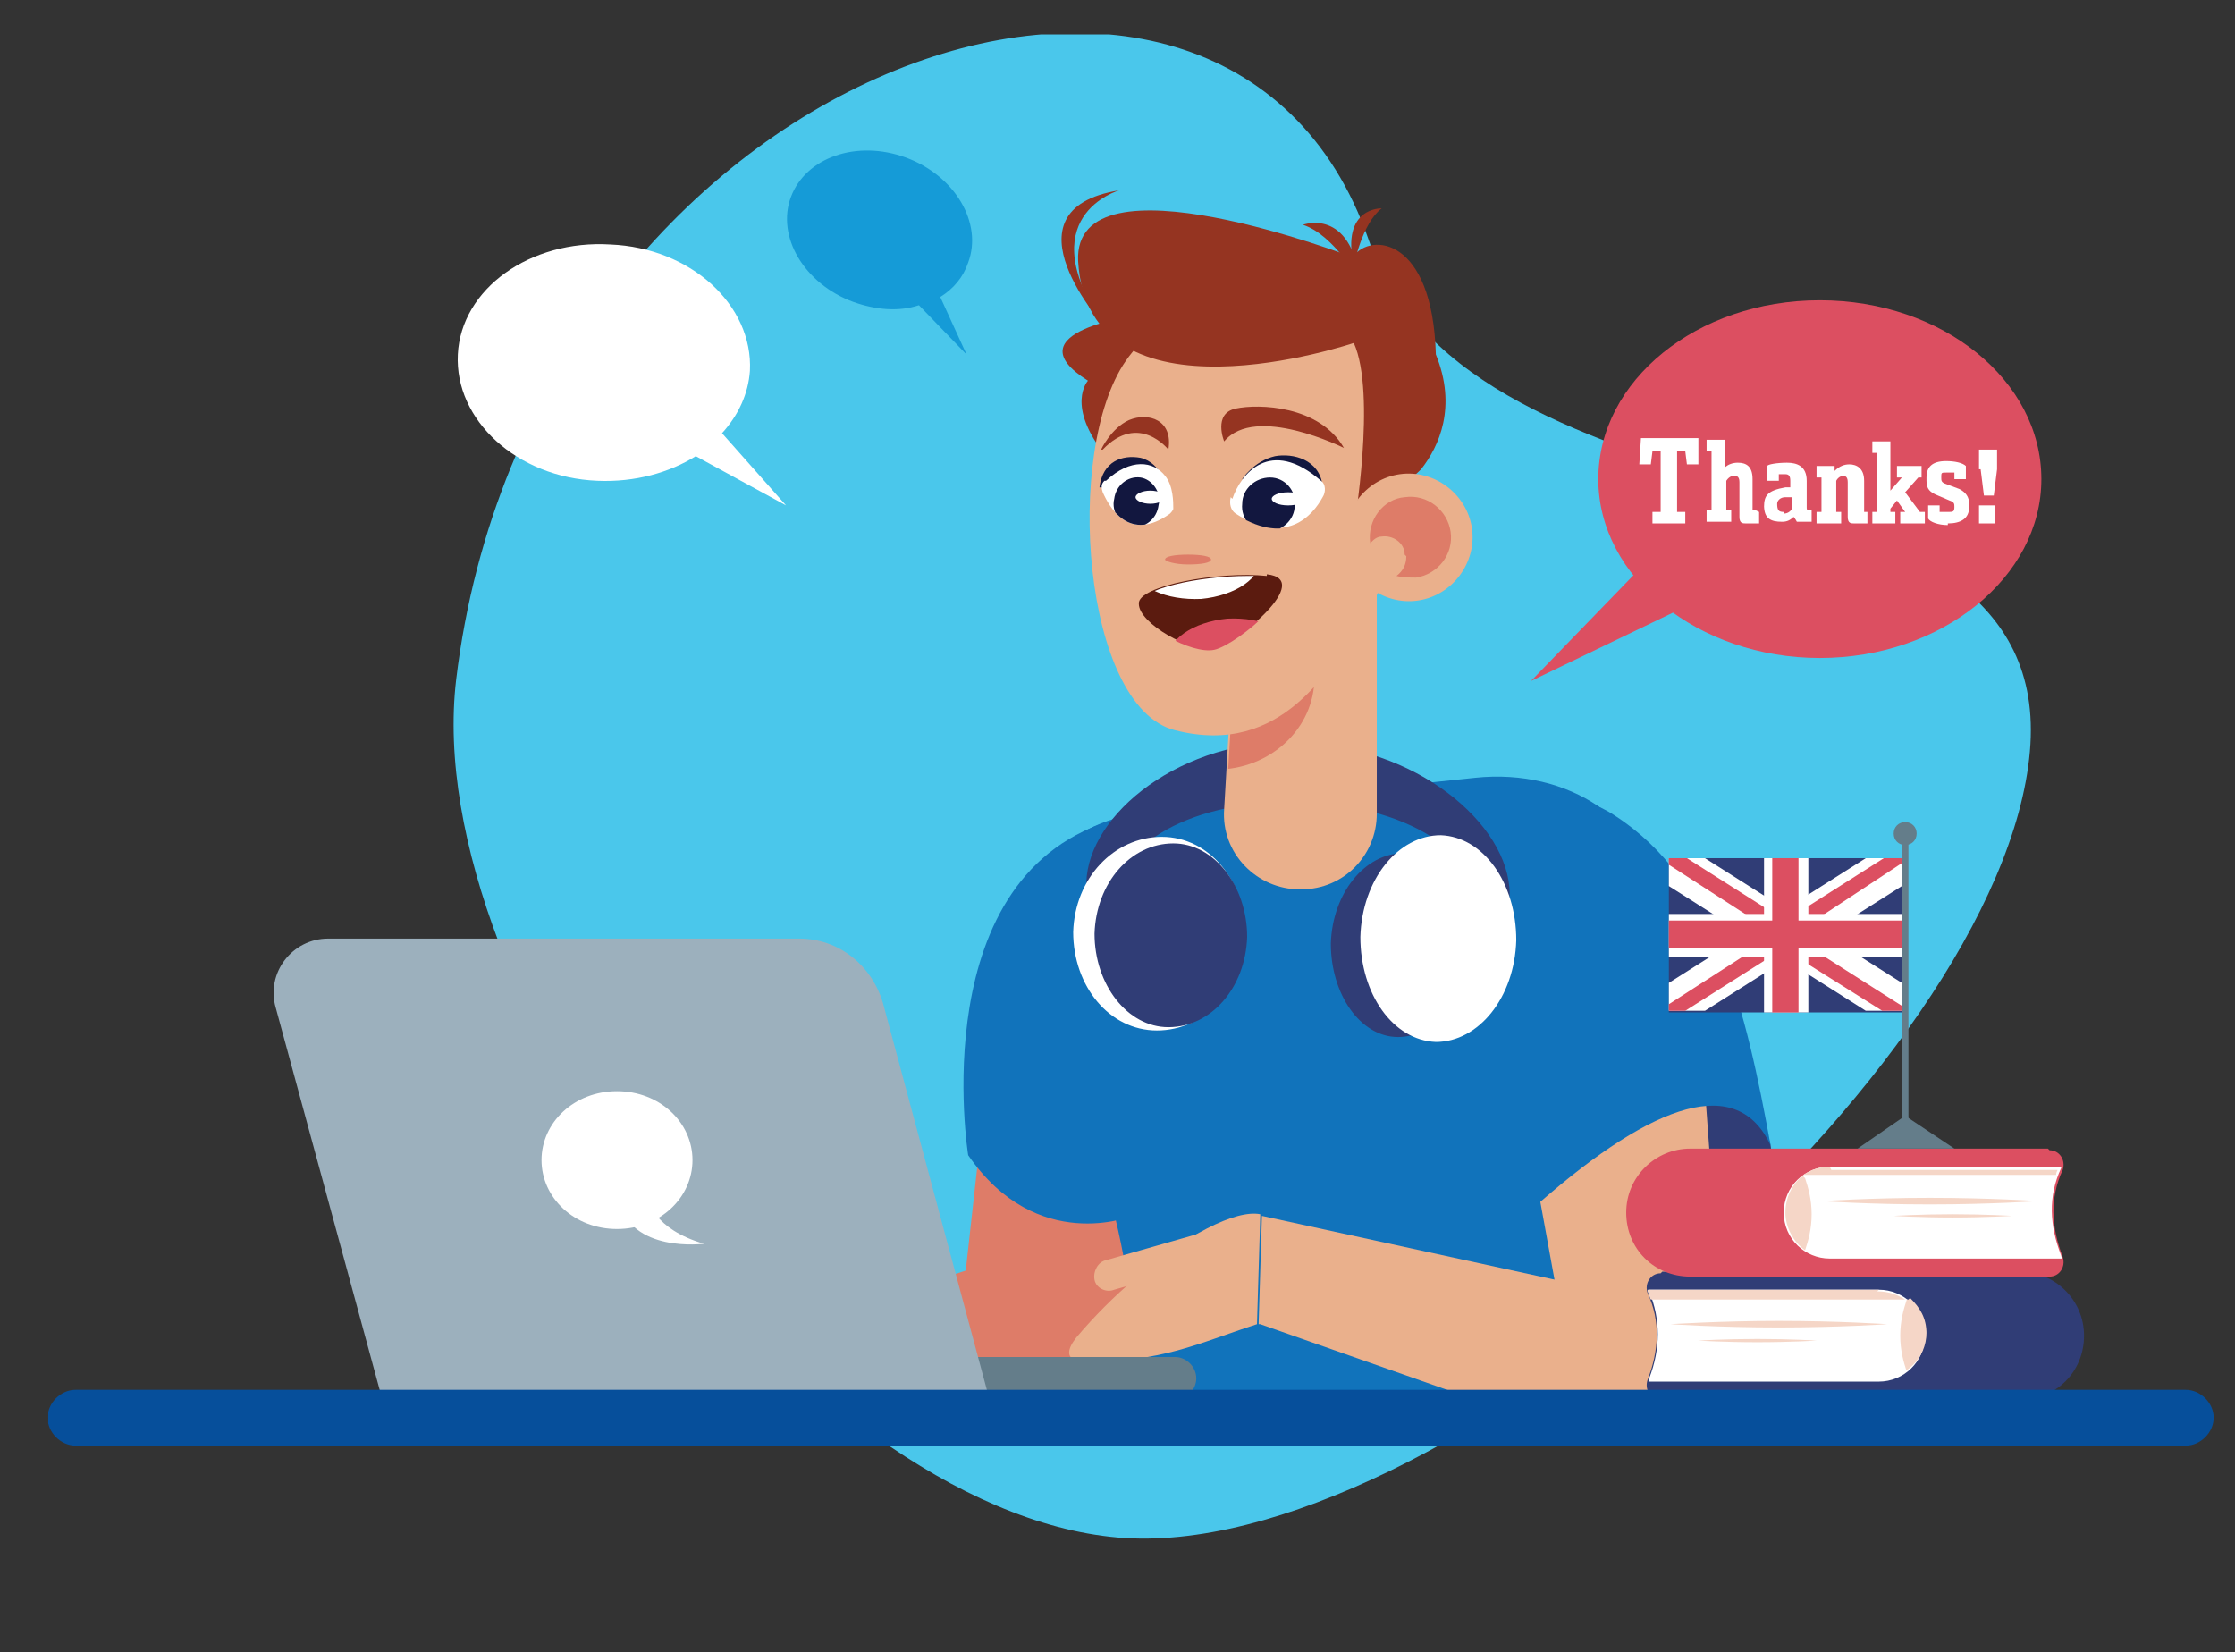 <svg xmlns="http://www.w3.org/2000/svg" xmlns:xlink="http://www.w3.org/1999/xlink" id="Layer_1" data-name="Layer 1" viewBox="0 0 136.2 100.7"><rect x="0" y="0" width="136.2" height="100.7" fill="#333333" stroke="none"/><defs><style>      .cls-1 {        fill: #953421;      }      .cls-1, .cls-2, .cls-3, .cls-4, .cls-5, .cls-6, .cls-7, .cls-8, .cls-9, .cls-10, .cls-11, .cls-12, .cls-13, .cls-14, .cls-15, .cls-16, .cls-17 {        stroke-width: 0px;      }      .cls-18 {        clip-path: url(#clippath-11);      }      .cls-19 {        clip-path: url(#clippath-16);      }      .cls-2 {        fill: #12173f;      }      .cls-20 {        clip-path: url(#clippath-2);      }      .cls-21 {        clip-path: url(#clippath-13);      }      .cls-22 {        clip-path: url(#clippath-15);      }      .cls-23 {        clip-path: url(#clippath-6);      }      .cls-3 {        fill: #9cb0bd;      }      .cls-4 {        fill: #efc1a8;      }      .cls-5 {        fill: none;      }      .cls-24 {        clip-path: url(#clippath-7);      }      .cls-25 {        clip-path: url(#clippath-1);      }      .cls-26 {        clip-path: url(#clippath-4);      }      .cls-27 {        clip-path: url(#clippath-12);      }      .cls-6 {        fill: #647d8a;      }      .cls-7 {        fill: #dc4f61;      }      .cls-28 {        clip-path: url(#clippath-9);      }      .cls-29 {        clip-path: url(#clippath);      }      .cls-8 {        fill: #de7c68;      }      .cls-30 {        clip-path: url(#clippath-3);      }      .cls-9 {        fill: #1173bb;      }      .cls-31 {        clip-path: url(#clippath-8);      }      .cls-10 {        fill: #eab08c;      }      .cls-11 {        fill: #fff;      }      .cls-32 {        clip-path: url(#clippath-14);      }      .cls-33 {        clip-path: url(#clippath-17);      }      .cls-12 {        fill: #f5d6c7;      }      .cls-34 {        clip-path: url(#clippath-5);      }      .cls-13 {        fill: #159bd7;      }      .cls-35 {        clip-path: url(#clippath-10);      }      .cls-14 {        fill: #5b1b0f;      }      .cls-15 {        fill: #303d76;      }      .cls-16 {        fill: #4ac7eb;      }      .cls-17 {        fill: #064f9b;      }    </style><clipPath id="clippath"><polygon class="cls-5" points="2.9 93.8 134.9 93.8 134.9 2.1 -5.1 2.1 2.9 93.8"></polygon></clipPath><clipPath id="clippath-1"><path class="cls-5" d="M75.6,33.9l-.9,15.5c-.2,2.7,2,4.9,4.6,4.9s4.6-2.1,4.6-4.6v-15.8h-8.4Z"></path></clipPath><clipPath id="clippath-2"><polygon class="cls-5" points="2.9 93.8 134.9 93.8 134.9 2.1 -5.1 2.1 2.9 93.8"></polygon></clipPath><clipPath id="clippath-3"><path class="cls-5" d="M69.4,36.9c0,1.2,3.2,3,4.6,2.7,1.4-.3,6.1-4.2,3.2-4.5-.4,0-.8,0-1.2,0-2.9,0-6.7.8-6.6,1.8"></path></clipPath><clipPath id="clippath-4"><polygon class="cls-5" points="2.9 93.8 134.9 93.8 134.9 2.1 -5.1 2.1 2.9 93.8"></polygon></clipPath><clipPath id="clippath-5"><path class="cls-5" d="M75.1,30.4c-.1.4,0,.8.3,1,3.1,1.9,4.7,0,5.3-1,.2-.3.1-.8-.1-1-1.1-.9-2-1.3-2.7-1.3-1.5,0-2.4,1.3-2.7,2.3"></path></clipPath><clipPath id="clippath-6"><polygon class="cls-5" points="2.9 93.8 134.9 93.8 134.9 2.1 -5.1 2.1 2.9 93.8"></polygon></clipPath><clipPath id="clippath-7"><path class="cls-5" d="M67.3,29.3c-.2.2-.2.4-.1.7.4.9,1.6,3.1,4.1,1.3,0,0,.2-.2.2-.3,0-.4,0-1.4-.5-2-.3-.4-.8-.7-1.4-.7s-1.4.3-2.1,1"></path></clipPath><clipPath id="clippath-8"><polygon class="cls-5" points="2.9 93.8 134.9 93.8 134.9 2.1 -5.1 2.1 2.9 93.8"></polygon></clipPath><clipPath id="clippath-9"><polygon class="cls-5" points="2.9 93.8 134.9 93.8 134.9 2.1 -5.1 2.1 2.9 93.8"></polygon></clipPath><clipPath id="clippath-10"><polygon class="cls-5" points="2.9 93.8 134.9 93.8 134.9 2.1 -5.1 2.1 2.9 93.8"></polygon></clipPath><clipPath id="clippath-11"><path class="cls-5" d="M101.3,77.5c-.6,0-1,.6-.8,1.2.7,1.7.7,3.5,0,5.3-.2.6.2,1.2.8,1.2h21.9c2.1,0,3.9-1.7,3.9-3.9s-1.7-3.8-3.9-3.8h-21.8Z"></path></clipPath><clipPath id="clippath-12"><path class="cls-5" d="M100.4,78.6s0,0,0,.1c.7,1.7.7,3.5,0,5.3,0,0,0,0,0,0h14.2c1.5,0,2.8-1.2,2.8-2.8s-1.3-2.8-2.8-2.8h-14.1Z"></path></clipPath><clipPath id="clippath-13"><polygon class="cls-5" points="2.9 93.8 134.9 93.8 134.9 2.1 -5.1 2.1 2.9 93.8"></polygon></clipPath><clipPath id="clippath-14"><path class="cls-5" d="M102.9,70c-2.1,0-3.9,1.7-3.9,3.8s1.7,3.9,3.9,3.9h21.9c.6,0,1-.6.8-1.2-.7-1.8-.8-3.6,0-5.3.2-.6-.2-1.2-.8-1.2h-21.8Z"></path></clipPath><clipPath id="clippath-15"><path class="cls-5" d="M111.5,71.1c-1.5,0-2.8,1.2-2.8,2.8s1.3,2.8,2.8,2.8h14.2s0,0,0,0c-.7-1.8-.8-3.6,0-5.3,0,0,0,0,0-.1h-14.1Z"></path></clipPath><clipPath id="clippath-16"><polygon class="cls-5" points="2.9 93.8 134.9 93.8 134.9 2.1 -5.1 2.1 2.9 93.8"></polygon></clipPath><clipPath id="clippath-17"><polygon class="cls-5" points="2.9 93.8 134.9 93.8 134.9 2.1 3.4 2.1 2.9 93.8"></polygon></clipPath></defs><g class="cls-29"><path class="cls-16" d="M68.1,93.7c19.3,1.7,53.9-28.6,55.6-47.9,1.7-19.3-33.9-12.8-40.3-31.2-8.8-25.3-51.1-10.5-55.6,26.8-2.3,19.3,21,50.6,40.3,52.3"></path><path class="cls-1" d="M69.4,19.2s-7.9,1-3.1,4c0,0-1.4,1.5,1.1,4.6l2.6-6.6-.6-2Z"></path><path class="cls-15" d="M102.1,73.3s6.3-.8,5.8-3.5c-.5-2.7-5.8-4.5-5.8-4.5v8Z"></path><path class="cls-8" d="M59.1,81.9l-.7-.4,2.4-21.6c0-3.2,2.8-5.7,6-5.5,3.2.2,5.6,3,5.2,6.2l-4.4,17.6c-.8,3.8-5.1,5.7-8.5,3.8"></path><path class="cls-9" d="M69,74.1s-5.8,2.4-10-3.7c0,0-2.8-17.3,9.1-20.5l.9,24.1Z"></path><path class="cls-8" d="M50.5,80.2l18.4-6.1c3.1-.6,6.1,1.6,6.6,4.7.5,3.2-1.8,6.1-5,6.4h-21.9c-3.9,0,1.8-5,1.8-5"></path><path class="cls-9" d="M101.4,87.9h-31.9l-.2-4.2c-.2-4.7-1.1-9.4-2.6-13.9l-3.7-10.6c-1.5-5.1,1.4-9.1,6.9-9.7l20-2.1c5.7-.6,10.6,2.7,11,7.5v15.7c0,0,.5,17.1.5,17.1Z"></path><path class="cls-10" d="M97.4,87.9l-.9-.2-4.9-26.9c-.9-3.3,1.2-6.6,4.5-7.4,3.3-.7,6.6,1.4,7.2,4.8l1.7,23.3c.3,4.2-3.6,7.4-7.6,6.4"></path><path class="cls-9" d="M93.8,73.3c7.1-6.2,12.1-7.8,14.1-3.5-1.5-8.2-3.3-16.1-9.5-20.1-2.1-1.4-4.8-1.5-7.2-.5-3.2,1.5-5,4.9-4.3,8.4l6.9,15.7Z"></path><path class="cls-15" d="M79.1,45.2c-7.1-.2-12.8,4.4-12.9,8.6,0,1.6.7,3.1,2.1,4.4-.4-.8-.6-1.7-.6-2.6,0-4.3,5.2-6.9,11.5-6.7,6.3.1,11.3,3,11.2,7.3,0,.9-.3,1.8-.7,2.6,1.4-1.2,2.2-2.7,2.3-4.3,0-4.3-5.8-9.1-12.8-9.2"></path><path class="cls-11" d="M65.4,56.8c0,3.3,2.2,6,5.1,6,2.9,0,5.3-2.5,5.4-5.8,0-3.3-2.2-6-5.1-6-2.9,0-5.3,2.5-5.4,5.8"></path><path class="cls-15" d="M66.7,56.9c0,3.1,2,5.7,4.5,5.7,2.6,0,4.7-2.4,4.8-5.5,0-3.1-2-5.7-4.5-5.7-2.6,0-4.7,2.4-4.8,5.5"></path><path class="cls-15" d="M89.6,57.7c0-3.1-1.8-5.7-4.1-5.7-2.3,0-4.3,2.4-4.4,5.5,0,3.1,1.8,5.7,4.1,5.7,2.3,0,4.3-2.4,4.4-5.5"></path><path class="cls-11" d="M92.4,57.3c0-3.5-2-6.3-4.6-6.4-2.6,0-4.8,2.7-4.9,6.2,0,3.5,2,6.3,4.6,6.4,2.6,0,4.8-2.7,4.9-6.2"></path><path class="cls-10" d="M79.3,54.2h0c2.6,0,4.6-2.1,4.6-4.6v-15.8h-8.4l-.9,15.5c-.2,2.7,2,4.9,4.6,4.9"></path></g><g class="cls-25"><path class="cls-8" d="M80.1,41.3c0-3.1-2.7-5.6-6-5.6s-6,2.5-6,5.6,2.7,5.6,6,5.6,6-2.5,6-5.6"></path></g><g class="cls-20"><path class="cls-10" d="M76.7,80.7l.2-6.6,28,6.1v1.6c.5,4.6-3.4,7.1-7.9,6l-20.2-7.1Z"></path><path class="cls-10" d="M76.8,74c-1.5-.3-4.6,1.3-7.6,3.9-1.3,1.1-2.5,2.3-3.6,3.6-1.2,1.5.4,1.5.4,1.5,4.9,0,6.9-1.1,10.6-2.3l.2-6.6Z"></path><path class="cls-8" d="M50.5,80.2s-7.2.2-8.7,1.4c-1.5,1.2-3.1,3.7-3.1,3.7h10.6l1.2-5Z"></path><path class="cls-10" d="M67.9,78.6l5.6-1.6c.5-.1.8-.7.7-1.2-.1-.5-.7-.8-1.2-.6l-5.6,1.6c-.5.1-.8.7-.7,1.2.1.5.7.8,1.2.6"></path><path class="cls-10" d="M85.7,19.7c2.5,3.7,0,14.3-2.8,18.3-1.8,2.6-4.7,8.2-11.3,6.5-5.6-1.4-6.8-17-3-22.5,3.7-5.4,14.7-5.9,17.2-2.3"></path><path class="cls-1" d="M81.9,27.3s-5.4-2.7-7.3-.4c0,0-.7-1.7.7-2,1.4-.3,5.1-.2,6.6,2.4"></path><path class="cls-1" d="M67.1,27.4s.6-1.3,1.7-1.8c1.2-.5,2.7,0,2.4,1.8,0,0-1.8-2.3-4,0"></path><path class="cls-8" d="M71,34.1c0,.1.6.3,1.4.3s1.4-.1,1.4-.3-.6-.3-1.4-.3-1.4.1-1.4.3"></path><path class="cls-14" d="M77.2,35.1c-2.9-.3-7.9.6-7.8,1.7,0,1.2,3.2,3,4.6,2.7,1.4-.3,6.1-4.2,3.2-4.5"></path></g><g class="cls-30"><path class="cls-7" d="M71.2,40.2c0,1.2,1.9,2,4,1.9,2.1-.2,3.7-1.3,3.6-2.5,0-1.2-1.9-2-4-1.9-2.1.2-3.7,1.3-3.6,2.5"></path><path class="cls-11" d="M69.2,34.6c0,1.2,1.9,2,4,1.9,2.1-.2,3.7-1.3,3.6-2.5,0-1.2-1.9-2-4-1.9-2.1.2-3.7,1.3-3.6,2.5"></path></g><g class="cls-26"><path class="cls-2" d="M75.7,29.2s.7-1.1,2-1.4c1.1-.2,2.7.2,2.9,1.8l-5-.4Z"></path><path class="cls-2" d="M71.2,29.9s-.4-1.7-1.7-2c-1.1-.2-2.3.2-2.5,1.8l4.2.3Z"></path><path class="cls-11" d="M75.1,30.4c.5-1.5,2.3-3.8,5.4-1.1.3.2.3.7.1,1-.6,1.1-2.2,3-5.3,1-.3-.2-.4-.6-.3-1"></path></g><g class="cls-34"><path class="cls-2" d="M78.9,30.8c0,.9-.8,1.6-1.7,1.6-.9,0-1.6-.8-1.5-1.7,0-.9.8-1.6,1.7-1.6.9,0,1.6.8,1.5,1.7"></path></g><g class="cls-23"><path class="cls-11" d="M79.5,30.4c0,.2-.4.4-1,.4s-1-.2-1-.4.4-.4,1-.4,1,.2,1,.4"></path><path class="cls-11" d="M67.3,29.3c-.2.2-.2.4-.1.7.4.9,1.6,3.1,4.1,1.3,0,0,.2-.2.2-.3,0-.4,0-1.4-.5-2-.7-.9-2.1-1.1-3.6.3"></path></g><g class="cls-24"><path class="cls-2" d="M70.6,30.8c-.1.8-.8,1.4-1.6,1.3-.7-.1-1.3-.9-1.1-1.7.1-.8.8-1.4,1.6-1.3.7.1,1.3.9,1.1,1.7"></path></g><g class="cls-31"><path class="cls-11" d="M71,30.3c0,.2-.4.4-.9.4s-.9-.2-.9-.4.4-.4.9-.4.9.2.9.4"></path><path class="cls-1" d="M82.5,15.7s-17.1-6.6-16.8.2c.6,10.5,16.8,5,16.8,5,1.4,3.1,0,11.3,0,11.3,0,0,.3-1.6,2-2.2.8-.3,1.5-.8,2.1-1.4,1.1-1.4,2.2-3.8.9-7-.2-7.2-4-7.4-5-6"></path><path class="cls-1" d="M84.2,12.7s-2.5-.1-1.7,3.5c0,0,.5-2.6,1.7-3.5"></path><path class="cls-1" d="M79.4,13.7s2.9-1.1,3.5,3.5c0,0-1.6-2.9-3.5-3.5"></path><path class="cls-1" d="M67.4,20s-6.6-7.2.8-8.4c0,0-5.6,1.6-.8,8.4"></path><path class="cls-10" d="M89.7,32.2c.3,2.1-1.2,4.1-3.3,4.4-2.1.3-4.1-1.2-4.4-3.3-.3-2.1,1.2-4.1,3.3-4.4,2.1-.3,4.1,1.2,4.4,3.3"></path><path class="cls-8" d="M85.6,33.8c0-.7-.7-1.2-1.4-1.1-.3,0-.5.2-.7.4h0c-.2-1.4.8-2.7,2.1-2.8,1.4-.2,2.6.8,2.8,2.1.2,1.4-.8,2.6-2.1,2.8-.4,0-.8,0-1.2-.1.4-.3.6-.7.6-1.2"></path><path class="cls-6" d="M37.1,82.7h34.5c.7,0,1.3.6,1.3,1.3s-.6,1.3-1.3,1.3h-34.5c-.7,0-1.3-.6-1.3-1.3s.6-1.3,1.3-1.3"></path><path class="cls-3" d="M20,57.2h28.7c2.4,0,4.4,1.6,5.1,3.9l6.5,24.2H23.3l-6.5-23.9c-.6-2.1,1-4.2,3.2-4.2"></path><path class="cls-11" d="M42.2,70.7c0,2.3-2,4.2-4.6,4.2s-4.6-1.9-4.6-4.2,2-4.2,4.6-4.2,4.6,1.9,4.6,4.2"></path><path class="cls-11" d="M39.5,73.1s.3,1.8,3.4,2.7c0,0-4.5.6-5.2-2.7h1.8Z"></path><path class="cls-7" d="M124.4,29.2c0,6-6.1,10.9-13.5,10.9s-13.5-4.9-13.5-10.9,6-10.9,13.5-10.9,13.5,4.9,13.5,10.9"></path></g><polygon class="cls-7" points="109.5 33.7 93.3 41.5 102.6 31.9 109.5 33.7"></polygon><polygon class="cls-11" points="102.7 27.5 102.2 27.5 102.2 27.6 102.2 31.2 102.7 31.2 102.7 31.9 100.7 31.9 100.7 31.2 101.2 31.2 101.2 27.6 101.2 27.5 100.7 27.5 100.6 28.3 99.9 28.3 100 26.7 103.5 26.7 103.5 28.3 102.8 28.3 102.7 27.5"></polygon><g class="cls-28"><path class="cls-11" d="M107.2,31.2v.7h-.8c-.2,0-.4,0-.4-.4v-2.1c0-.3-.1-.4-.3-.4-.1,0-.3,0-.5.3v1.8h.3v.7h-1.5v-.7h.3v-3.6h-.3v-.7h1.1s0,0,0,.2v1.5c.2-.2.5-.3.8-.3.5,0,.9.2.9,1v1.8c0,0,0,.1,0,.1h.2Z"></path><path class="cls-11" d="M108.7,31.3c.2,0,.4-.1.5-.3v-.7s-.4,0-.4,0c-.3,0-.5.2-.5.4h0c0,.4.1.5.4.5M107.5,30.9c0-.7.2-1,1.3-1.2h.3c0,0,0-.4,0-.4,0-.3-.1-.4-.3-.4-.2,0-.3,0-.4,0v.4s-.7,0-.7,0v-.9c0-.1.6-.2,1.2-.2s1.2.2,1.2,1.1v1.6c0,.1,0,.2.1.2h.2v.7h-.9c0,0-.1-.2-.2-.3-.2.2-.4.3-.7.3-.7,0-1.1-.2-1.1-1h0Z"></path><path class="cls-11" d="M110.7,31.2h.3v-2.1h-.3v-.7h1.1c0,0,0,.3,0,.3.3-.3.6-.4.9-.4.4,0,.9.2.9,1v1.8c0,0,0,.1,0,.1h.2v.7h-.8c-.2,0-.4,0-.4-.4v-2.1c0-.3-.1-.4-.3-.4-.1,0-.3.1-.4.3v1.9h.3v.7h-1.5v-.7Z"></path><path class="cls-11" d="M117.3,31.2v.7h-1.5v-.7h.3s-.5-.7-.5-.7l-.4.5v.2s.3,0,.3,0v.7h-1.4v-.7h.3v-3.6h-.3v-.7h1.1s0,.1,0,.2v2.8s.7-.8.7-.8h-.3v-.7h1.5v.7h-.2s-.8.9-.8.9l.9,1.2h.2Z"></path><path class="cls-11" d="M118.7,32c-.6,0-1.1-.2-1.2-.4v-.8s.7,0,.7,0v.4c.2,0,.3,0,.5,0,.3,0,.4,0,.4-.3h0c0-.2,0-.3-.3-.4l-.7-.3c-.5-.2-.7-.4-.7-.9v-.2c0-.6.3-1,1.2-1,.5,0,1,.1,1.2.3v.8s-.7,0-.7,0v-.4c-.2,0-.3,0-.5,0-.3,0-.3,0-.3.3h0c0,.2,0,.3.3.4l.8.3c.4.2.6.5.6.9v.2c0,.7-.5,1-1.3,1"></path></g><path class="cls-11" d="M120.6,30.8h1v1.1h-1v-1.1ZM120.6,28.6v-1.2h1.1v1.2s-.2,1.6-.2,1.6h-.6l-.2-1.6Z"></path><g class="cls-35"><path class="cls-11" d="M47.9,30.8l-3.9-4.4c1-1.1,1.6-2.4,1.7-3.8.2-4-3.6-7.5-8.5-7.7-4.9-.3-9.1,2.7-9.3,6.7-.2,4,3.6,7.5,8.5,7.7,2.3.1,4.4-.5,6-1.5l5.5,3Z"></path><path class="cls-13" d="M58.9,21.6l-1.6-3.5c.8-.5,1.4-1.2,1.7-2.1.9-2.4-.8-5.3-3.8-6.4-3-1.1-6.1,0-7,2.4-.9,2.4.8,5.3,3.8,6.4,1.4.5,2.8.6,4,.2l2.8,2.9Z"></path><path class="cls-15" d="M101.3,77.5h21.8c2.1,0,3.9,1.7,3.9,3.9s-1.7,3.9-3.9,3.9h-21.9c-.6,0-1-.6-.8-1.2.7-1.8.8-3.6,0-5.3-.2-.6.2-1.2.8-1.2"></path></g><g class="cls-18"><path class="cls-11" d="M99.9,78.6h14.6c1.5,0,2.8,1.2,2.8,2.8s-1.3,2.8-2.8,2.8h-14.6c1.1-1.8,1.1-3.7,0-5.5"></path></g><g class="cls-27"><path class="cls-12" d="M114.5,78.6h-14.1s0,0,0,.1c0,.2.1.3.2.5h15.5s0,0,0,0c-.5-.3-1-.5-1.7-.5"></path><path class="cls-12" d="M116.3,79.2h-.1c-.2.6-.4,1.3-.4,2.2s.2,1.6.4,2.2c.7-.5,1.2-1.3,1.2-2.3s-.4-1.6-1-2.2"></path><path class="cls-4" d="M116.2,79.2s0,0,0,0h.1s0,0,0,0"></path><path class="cls-12" d="M108.4,80.5c-3.6,0-6.6.2-6.6.2,0,0,2.9.2,6.6.2s6.6-.2,6.6-.2c0,0-2.9-.2-6.6-.2"></path><path class="cls-12" d="M107.1,81.6c-2,0-3.6.1-3.6.1,0,0,1.6.1,3.6.1s3.6-.1,3.6-.1c0,0-1.6-.1-3.6-.1"></path></g><g class="cls-21"><path class="cls-7" d="M124.8,70h-21.8c-2.1,0-3.9,1.7-3.9,3.9s1.7,3.9,3.9,3.9h21.9c.6,0,1-.6.8-1.2-.7-1.8-.8-3.6,0-5.3.2-.6-.2-1.2-.8-1.2"></path></g><g class="cls-32"><path class="cls-11" d="M126.1,71.1h-14.6c-1.5,0-2.8,1.2-2.8,2.8s1.3,2.8,2.8,2.8h14.6c-1.1-1.8-1.1-3.7,0-5.5"></path></g><g class="cls-22"><path class="cls-12" d="M125.6,71.1h-14.1c-.6,0-1.2.2-1.7.5,0,0,0,0,0,0h15.5c0-.2.1-.3.2-.5,0,0,0,0,0-.1"></path><path class="cls-12" d="M109.9,71.7h-.1c-.6.5-1,1.3-1,2.2s.5,1.8,1.2,2.3c.2-.6.4-1.3.4-2.2s-.2-1.6-.4-2.2"></path><path class="cls-4" d="M109.9,71.6s0,0,0,0h.1s0,0,0,0"></path><path class="cls-12" d="M117.6,73c-3.6,0-6.6.2-6.6.2,0,0,2.9.2,6.6.2s6.6-.2,6.6-.2c0,0-2.9-.2-6.6-.2"></path><path class="cls-12" d="M119,74c-2,0-3.6.1-3.6.1,0,0,1.6.1,3.6.1s3.6-.1,3.6-.1c0,0-1.6-.1-3.6-.1"></path></g><rect class="cls-6" x="115.9" y="51.2" width=".4" height="18.7"></rect><g class="cls-19"><path class="cls-6" d="M115.4,50.8c0-.4.3-.7.7-.7s.7.3.7.7-.3.7-.7.7-.7-.3-.7-.7"></path></g><polygon class="cls-6" points="116.1 68 119.1 70 113.2 70 116.1 68"></polygon><rect class="cls-15" x="101.7" y="52.3" width="14.2" height="9.4"></rect><polygon class="cls-11" points="101.7 52.3 101.7 54 113.7 61.6 115.9 61.6 115.9 59.9 103.9 52.3 101.7 52.3"></polygon><polygon class="cls-7" points="107.7 57.2 114.7 61.6 115.9 61.6 115.9 61.3 108.2 56.4 107.7 57.2"></polygon><polygon class="cls-7" points="101.7 52.3 101.7 52.7 109.6 57.8 110.2 57 102.8 52.3 101.7 52.3"></polygon><polygon class="cls-11" points="113.7 52.3 101.7 59.9 101.7 61.6 103.9 61.6 115.9 54 115.9 52.3 113.7 52.3"></polygon><polygon class="cls-7" points="101.7 61.2 101.7 61.6 102.7 61.6 109.8 57.1 109.3 56.3 101.7 61.2"></polygon><polygon class="cls-7" points="114.8 52.3 107.4 57 108 57.8 115.9 52.6 115.9 52.3 114.8 52.3"></polygon><rect class="cls-11" x="101.7" y="55.7" width="14.2" height="2.6"></rect><rect class="cls-11" x="107.5" y="52.3" width="2.7" height="9.4"></rect><rect class="cls-7" x="108" y="52.3" width="1.6" height="9.4"></rect><rect class="cls-7" x="101.7" y="56.1" width="14.2" height="1.7"></rect><g class="cls-33"><path class="cls-17" d="M4.6,84.7c-.9,0-1.7.8-1.7,1.7s.8,1.7,1.7,1.7h128.6c.9,0,1.7-.8,1.7-1.7s-.8-1.7-1.7-1.7H4.6Z"></path></g></svg>